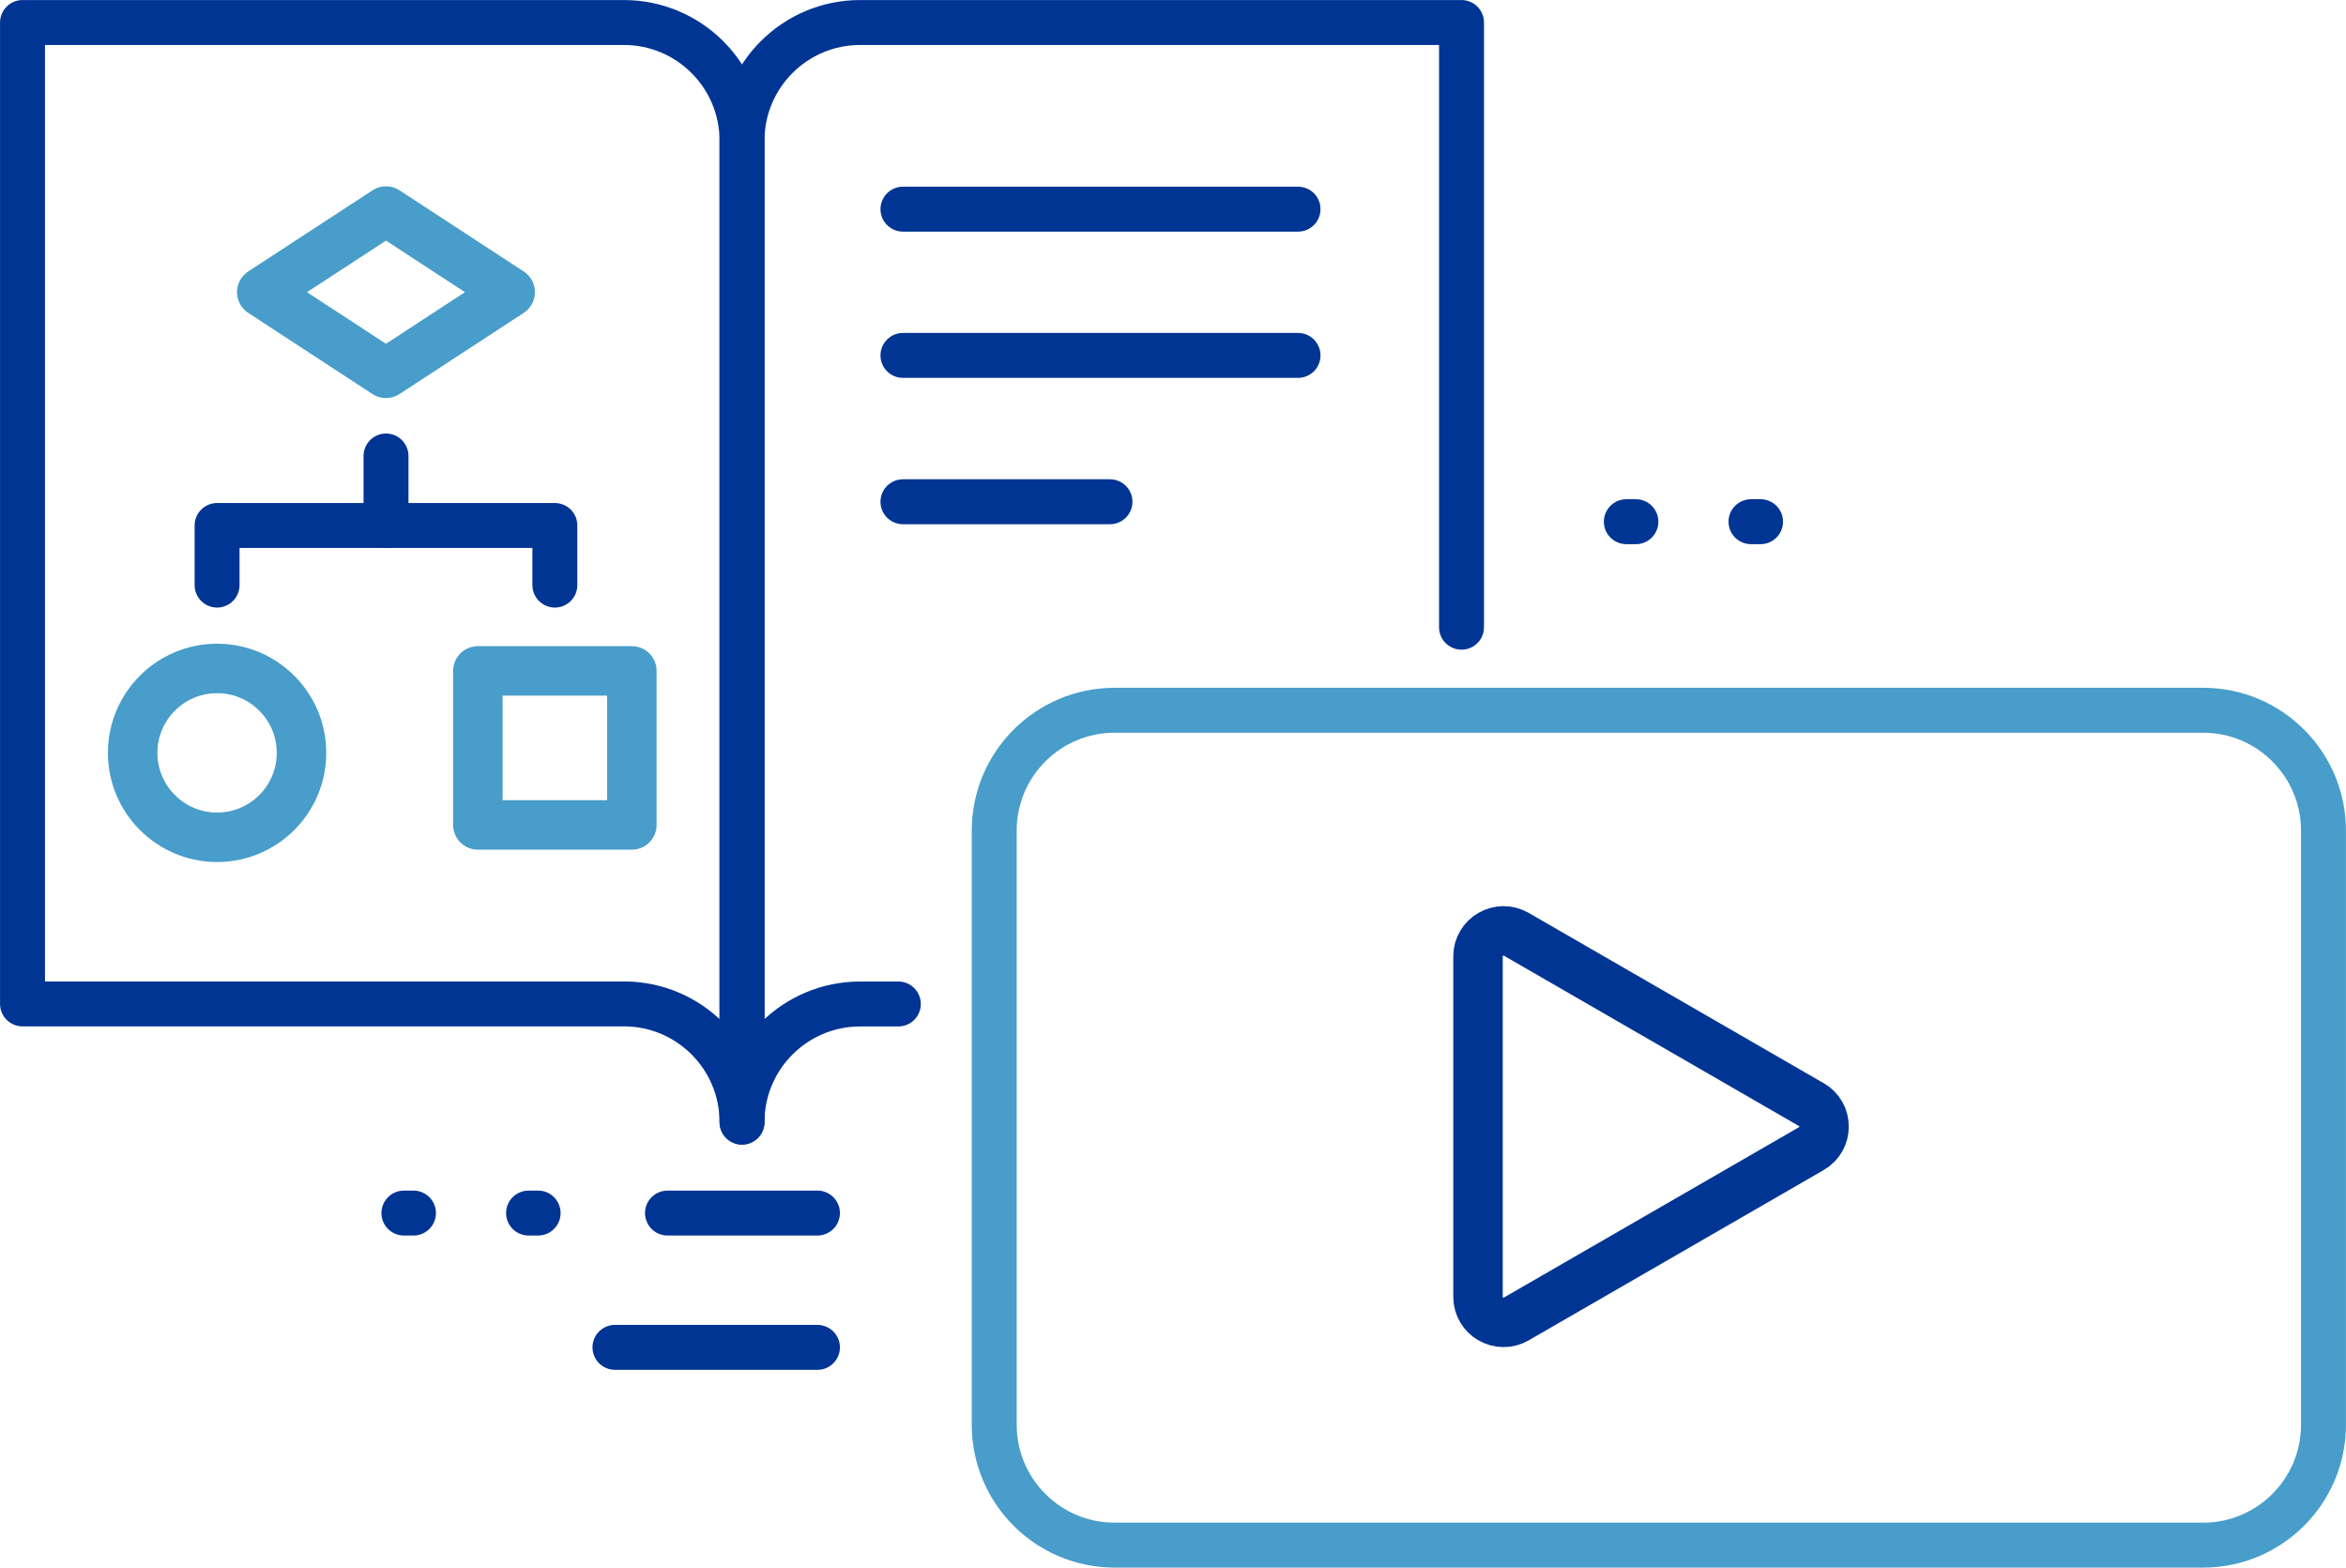 <?xml version="1.0" encoding="UTF-8"?> <svg xmlns="http://www.w3.org/2000/svg" id="Layer_2" viewBox="0 0 284.55 190.14"><defs><style> .cls-1, .cls-2 { stroke: #489dca; } .cls-1, .cls-2, .cls-3, .cls-4, .cls-5 { fill: none; stroke-linecap: round; stroke-linejoin: round; } .cls-1, .cls-5 { stroke-width: 6px; } .cls-2, .cls-3, .cls-4 { stroke-width: 5.45px; } .cls-3 { stroke-dasharray: 1.16 13.96; } .cls-3, .cls-4 { stroke: #003594; } .cls-5 { stroke: #003594; } </style></defs><g id="Layer_1-2" data-name="Layer_1"><g><path class="cls-4" d="M90,136.1c0-7.91-6.42-14.33-14.33-14.33H2.73V2.73h72.94c7.91,0,14.33,6.42,14.33,14.33v119.05Z"></path><path class="cls-4" d="M177.27,76.08V2.73h-72.94c-7.91,0-14.33,6.42-14.33,14.33v119.05c0-7.91,6.42-14.33,14.33-14.33h4.63"></path><line class="cls-4" x1="157.44" y1="25.37" x2="109.52" y2="25.37"></line><line class="cls-4" x1="157.44" y1="43.11" x2="109.52" y2="43.11"></line><line class="cls-4" x1="134.63" y1="60.86" x2="109.52" y2="60.86"></line><rect class="cls-1" x="57.96" y="81.38" width="18.68" height="18.68"></rect><path class="cls-1" d="M36.57,91.32c0,5.66-4.59,10.24-10.24,10.24s-10.24-4.59-10.24-10.24,4.59-10.24,10.24-10.24,10.24,4.59,10.24,10.24Z"></path><polyline class="cls-4" points="26.33 70.97 26.33 63.74 67.3 63.74 67.3 70.97"></polyline><line class="cls-4" x1="46.82" y1="63.74" x2="46.82" y2="55.31"></line><polygon class="cls-1" points="46.82 25.6 31.75 35.44 46.81 45.28 46.82 45.28 61.88 35.44 46.82 25.6"></polygon><path class="cls-5" d="M219.69,133.98l-35.77-20.65c-2.07-1.19-4.65.3-4.65,2.68v41.29c0,2.38,2.58,3.87,4.65,2.68l35.77-20.65c2.07-1.19,2.07-4.17,0-5.36Z"></path><path class="cls-2" d="M267.21,86.15c8.07,0,14.61,6.54,14.61,14.61v72.05c0,8.07-6.54,14.61-14.61,14.61h-132.01c-8.07,0-14.61-6.54-14.61-14.61v-72.05c0-8.07,6.54-14.61,14.61-14.61h132.01Z"></path><line class="cls-4" x1="80.96" y1="147.14" x2="99.15" y2="147.14"></line><line class="cls-4" x1="74.59" y1="163.43" x2="99.15" y2="163.43"></line><line class="cls-3" x1="48.99" y1="147.14" x2="71.65" y2="147.14"></line><line class="cls-3" x1="213.54" y1="63.28" x2="194.6" y2="63.28"></line></g></g></svg> 